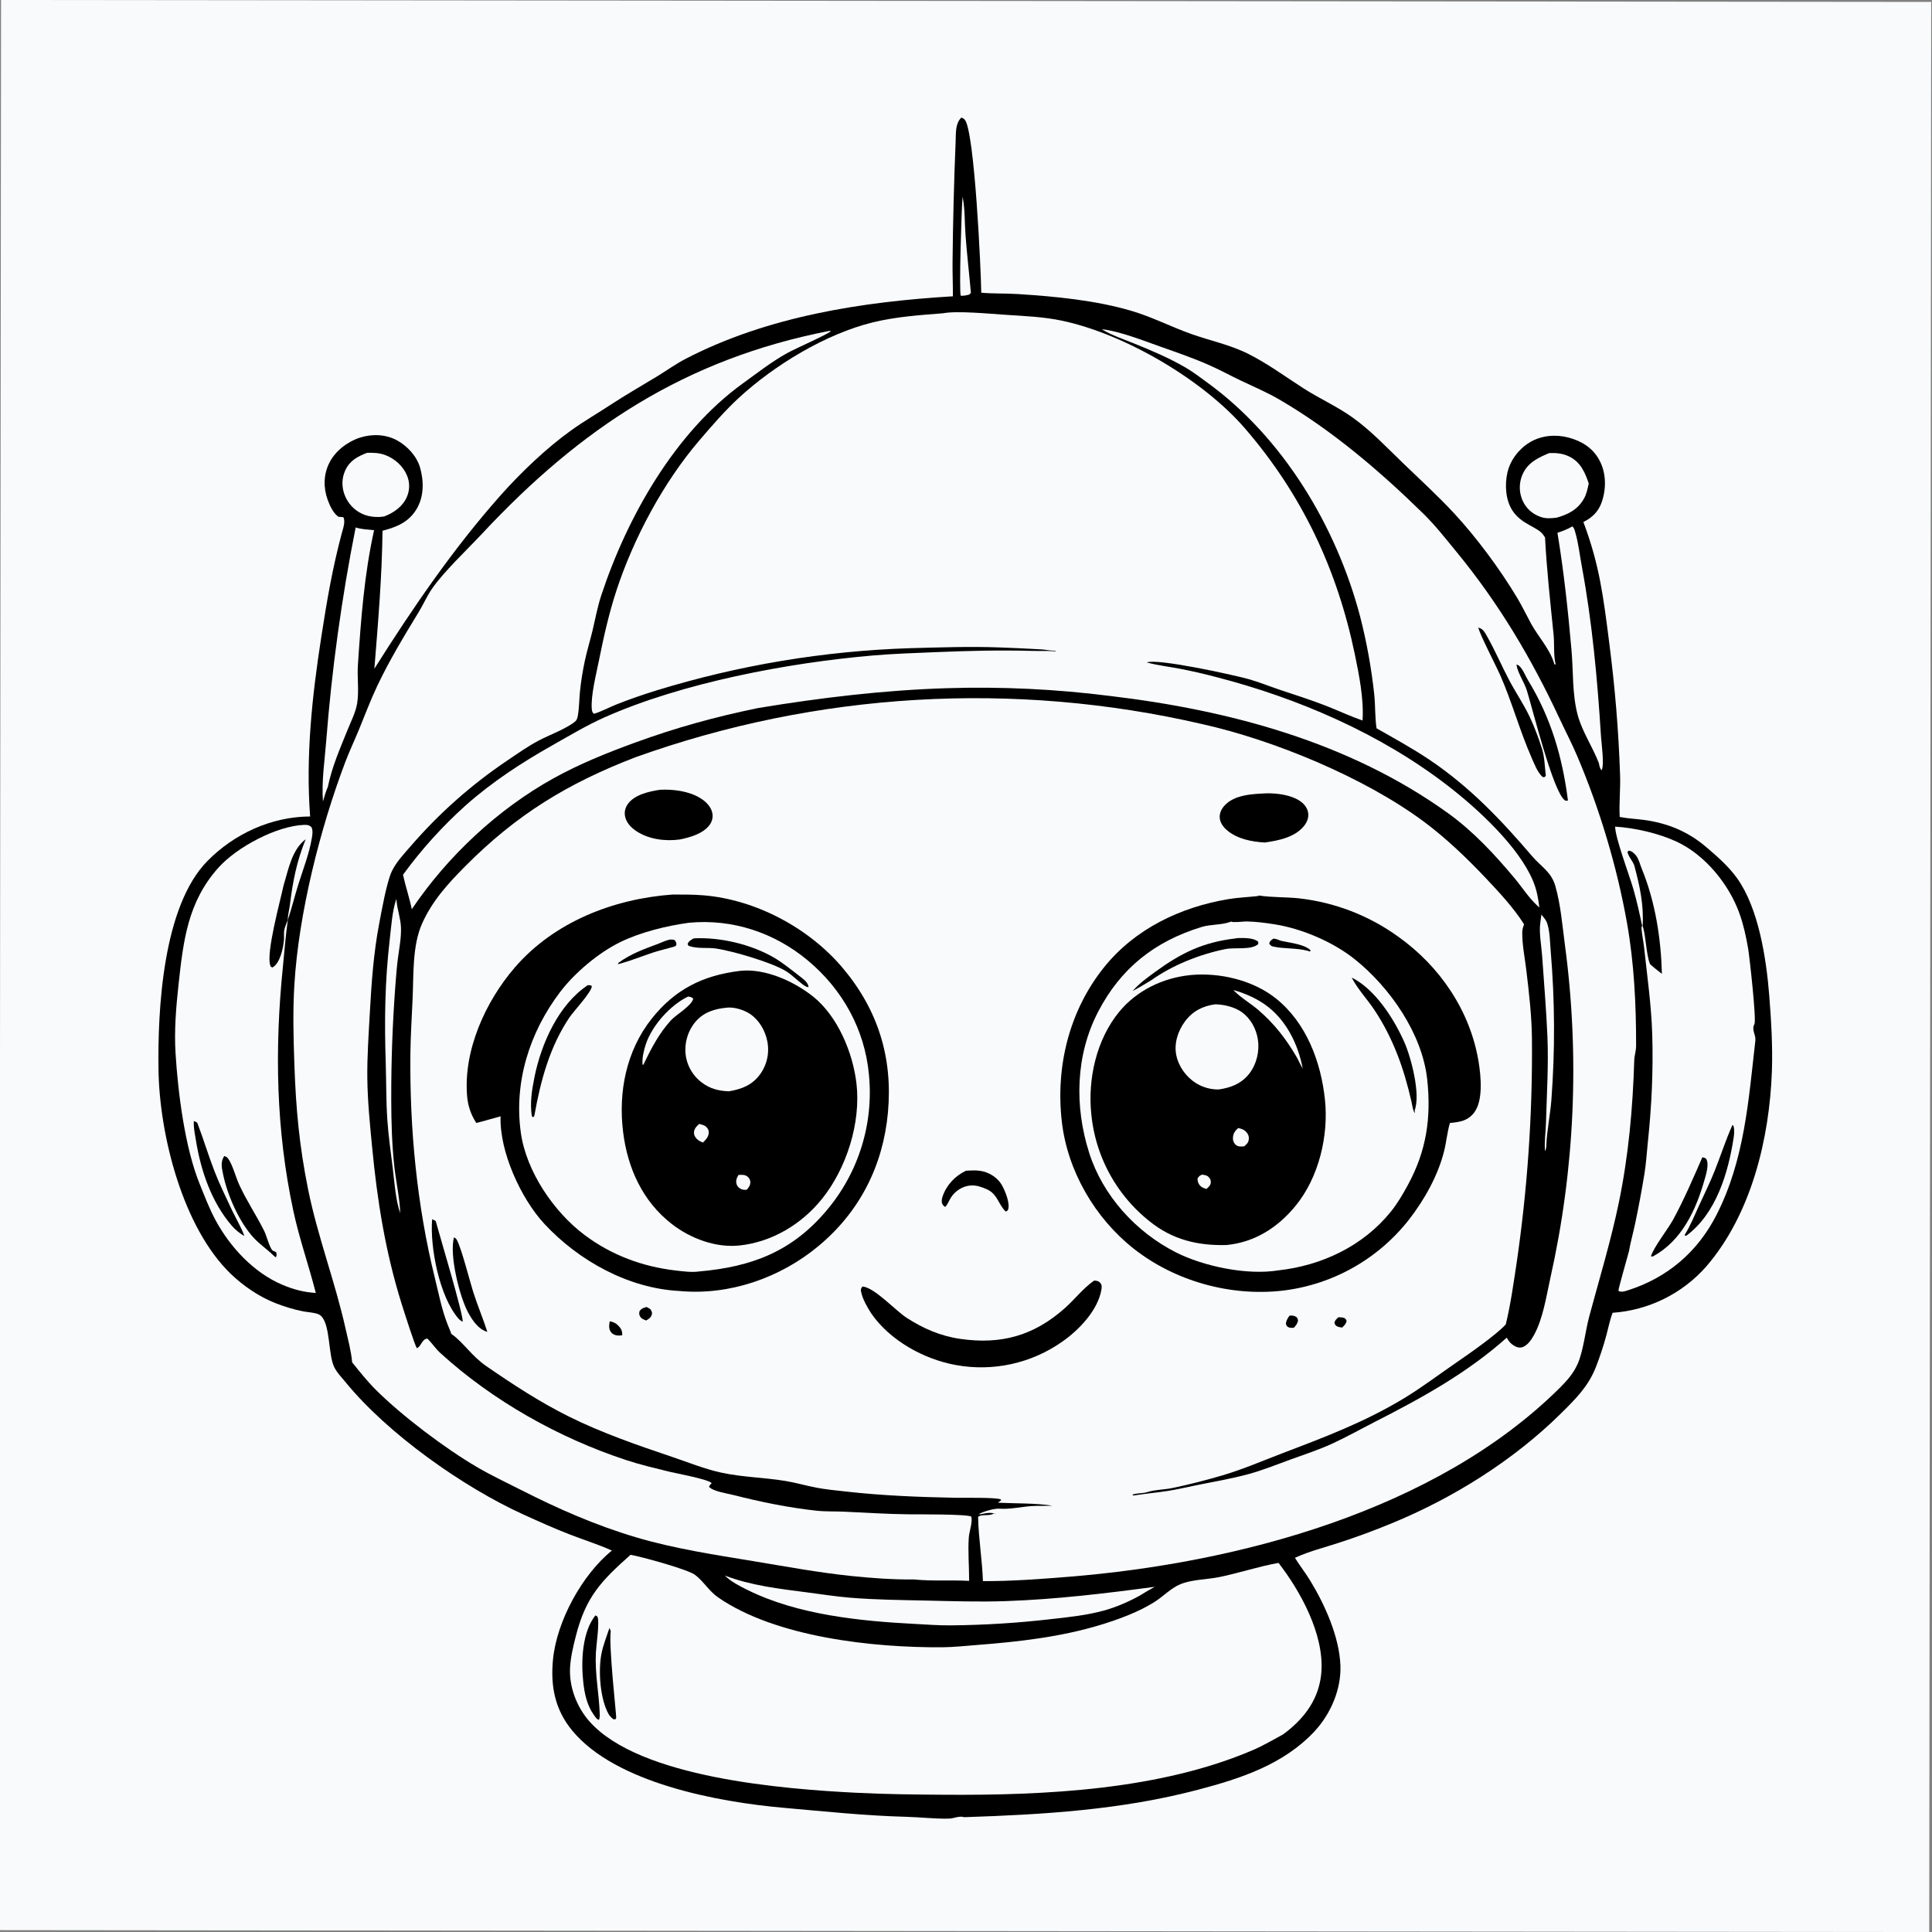 <?xml version="1.0" encoding="utf-8" ?>
<svg xmlns="http://www.w3.org/2000/svg" xmlns:xlink="http://www.w3.org/1999/xlink" width="1025" height="1025">
	<rect width="100%" height="100%" fill="#808080" stroke="none"/>
	<path fill="#F9FAFB" transform="matrix(1 0.001 -0.001 1 0.562 0)" d="M0 0L1024 0L1024 1024L0 1024L0 0Z"/>
	<path transform="matrix(1 0.001 -0.001 1 0.562 0)" d="M509.564 61.853C510.282 62.144 510.824 62.407 511.351 63.008C516.571 68.957 520.067 143.499 520.181 154.774C526.584 155.344 533.074 155.063 539.497 155.462C559.301 156.691 580.893 158.721 599.95 164.348C610.829 167.56 620.828 172.724 631.466 176.51C641.844 180.203 652.167 182.176 662.174 187.226C672.344 192.358 681.541 199.147 691.1 205.28C699.584 210.724 709.055 214.918 717.247 220.777C727.177 227.879 735.279 236.549 744.037 244.958C753.038 253.602 762.391 262.16 770.905 271.274C782.869 284.081 795.601 301.248 804.668 316.359C807.305 320.756 809.536 325.412 811.984 329.916C815.679 336.713 821.899 343.364 824.176 350.706C824.267 350.997 824.349 351.291 824.436 351.584L825.139 351.708C823.881 346.69 824.538 341.021 824.005 335.799C822.245 318.57 820.345 301.641 819.424 284.327C819.3 284.138 819.179 283.947 819.052 283.761C818.874 283.503 818.686 283.252 818.508 282.993C815.522 278.64 806.987 277.542 802.097 270.039C798.427 264.41 797.951 256.292 799.447 249.838C800.972 243.258 805.529 237.32 811.302 233.85C817.378 230.198 824.842 229.529 831.635 231.264C838.513 233.022 844.478 236.597 848.026 242.945C851.783 249.667 851.981 257.713 849.694 264.947C848.01 270.272 844.696 273.668 839.761 276.114C848.403 299.028 850.418 316.052 853.528 340.076C856.629 364.025 858.529 386.314 859.363 410.441C859.618 417.838 858.795 425.186 859.179 432.569C863.252 433.379 867.545 433.534 871.669 434.074C884.362 435.736 895.23 440.109 905.025 448.439C910.894 453.43 916.932 458.659 921.452 464.939C932.882 480.822 937.01 507.425 938.586 526.862C939.649 539.97 940.515 554.127 940.066 567.26C938.84 603.15 929.192 643.332 905.351 671.006Q904.178 672.341 902.941 673.618Q901.705 674.894 900.407 676.109Q899.11 677.324 897.755 678.474Q896.4 679.624 894.991 680.707Q893.581 681.79 892.121 682.803Q890.661 683.815 889.153 684.756Q887.644 685.696 886.092 686.562Q884.54 687.428 882.948 688.218Q881.356 689.007 879.727 689.718Q878.098 690.429 876.436 691.059Q874.774 691.69 873.084 692.239Q871.394 692.788 869.679 693.254Q867.964 693.72 866.228 694.102Q864.492 694.484 862.74 694.781Q860.987 695.078 859.223 695.289Q857.458 695.5 855.685 695.625C854.178 699.568 853.378 703.892 852.269 707.971Q849.964 716.426 846.784 724.592C842.753 734.785 836.038 741.439 828.373 749.024C803.164 773.97 771.215 794.008 738.495 807.486Q724.59 813.241 710.277 817.886C702.895 820.289 695.038 822.304 687.955 825.48L687.268 825.793C689.86 829.968 692.914 833.837 695.472 838.031C703.309 850.884 710.889 867.801 711.463 882.923C711.944 895.61 706.273 908.719 697.697 917.91C681.289 935.495 658.578 942.913 636.018 948.878C595.158 959.682 553.993 962.132 511.977 963.576C509.189 962.726 506.59 964.277 503.768 964.344C496.405 964.516 488.681 963.597 481.259 963.407C459.46 962.85 437.574 960.565 415.853 958.664C381.286 955.639 327.02 945.693 303.975 917.879C294.707 906.692 292.324 894.173 293.716 880.011C295.708 859.746 309.027 835.229 324.884 822.296C317.779 819.113 310.233 816.745 302.962 813.955C294.492 810.705 286.168 806.963 277.905 803.217C245.829 788.675 205.851 760.419 183.62 733.255C181.522 730.693 178.757 727.904 177.377 724.91C174.205 718.024 175.439 702.437 170.316 697.859C169.671 697.283 168.766 696.915 167.939 696.698C165.676 696.106 163.251 695.99 160.948 695.554C155.957 694.609 150.809 692.999 146.086 691.14C137.551 687.778 129.268 682.154 122.663 675.823C97.103 651.328 84.66 602.289 84.099 567.646C83.575 535.315 86.317 480.785 109.908 456.72C124.206 442.134 143.978 433.12 164.407 433.007C161.959 400.905 165.425 368.783 170.335 337.102C173.311 317.901 176.012 301.844 180.974 282.991C181.629 280.504 183.172 276.484 181.837 274.186L179.283 273.997C176.538 272.176 174.61 267.963 173.528 264.949C171.197 258.457 171.311 251.543 174.432 245.319C177.539 239.125 183.974 234.17 190.511 232.03C196.949 229.923 204.294 230.137 210.307 233.413C215.847 236.431 220.828 241.841 222.577 247.954C224.633 255.135 224.634 263.32 220.727 269.849C216.518 276.883 210.163 279.392 202.662 281.38C202.399 305.884 200.355 330.168 198.407 354.585C218.514 322.606 240.27 290.732 265.364 262.433C276.039 250.395 289.773 237.252 302.897 227.87C309.552 223.112 316.724 218.951 323.564 214.445C331.593 209.155 339.933 204.414 348.136 199.407C353.219 196.305 358.115 192.744 363.401 189.998C406.864 167.419 456.828 159.647 505.135 156.693C505.191 150.525 504.869 144.349 504.946 138.177Q505.243 106.168 506.526 74.184C506.661 69.97 506.338 64.891 509.564 61.853Z"/>
	<path fill="#F9FAFB" transform="matrix(1 0.001 -0.001 1 0.562 0)" d="M510.225 103.842C511.575 110.505 511.294 117.552 511.812 124.326C512.59 134.495 513.79 144.694 514.694 154.865L513.829 155.77C512.246 156.196 510.972 156.467 509.329 156.406C508.345 154.691 509.685 109.432 510.225 103.842Z"/>
	<path fill="#F9FAFB" transform="matrix(1 0.001 -0.001 1 0.562 0)" d="M817.694 484.373C818.785 485.743 820.149 487.243 820.727 488.922C822.266 493.4 822.234 499.13 822.653 503.83Q824.341 523.529 824.449 543.301Q824.557 563.072 823.085 582.789C822.468 590.829 820.738 598.81 820.43 606.871L820.406 607.602C820.285 608.175 820.204 609.485 819.74 609.789C819.295 604.905 820.108 599.842 820.234 594.936C820.627 579.648 821.621 564.23 820.95 548.936C820.325 534.701 819.078 520.464 818.099 506.252C817.729 500.895 816.337 493.942 817.135 488.659C817.351 487.234 817.51 485.802 817.694 484.373Z"/>
	<path fill="#F9FAFB" transform="matrix(1 0.001 -0.001 1 0.562 0)" d="M210.122 476.837C210.302 477.479 210.251 477.186 210.314 477.85C210.776 482.679 212.508 487.121 212.666 492.039C212.846 497.627 211.665 503.307 210.976 508.835C210.387 513.548 210.061 518.304 209.692 523.038Q207.484 553.002 207.592 583.046C207.624 595.22 207.983 607.379 209.36 619.482C210.093 625.926 212.448 637.693 212.375 643.401C209.927 636.072 209.393 627.552 208.466 619.9C207.416 611.224 206.106 602.456 205.516 593.738C204.851 583.893 204.979 574.094 204.657 564.249C203.904 541.276 204.106 520.855 206.74 497.944C207.533 491.043 207.982 483.479 210.122 476.837Z"/>
	<path fill="#F9FAFB" transform="matrix(1 0.001 -0.001 1 0.562 0)" d="M194.415 240.049C197.879 239.945 201.041 240.039 204.318 241.316C209.229 243.229 213.518 247.075 215.584 251.968Q215.872 252.636 216.091 253.329Q216.31 254.022 216.459 254.734Q216.607 255.446 216.683 256.169Q216.759 256.893 216.761 257.62Q216.764 258.347 216.693 259.071Q216.623 259.794 216.48 260.507Q216.336 261.22 216.122 261.915Q215.908 262.61 215.625 263.28C213.402 268.507 208.699 271.799 203.571 273.771C199.797 274.468 195.452 274.026 191.942 272.463Q191.129 272.092 190.356 271.641Q189.584 271.191 188.859 270.667Q188.135 270.143 187.466 269.55Q186.797 268.957 186.19 268.3Q185.583 267.644 185.043 266.931Q184.504 266.218 184.038 265.455Q183.571 264.692 183.183 263.887Q182.794 263.082 182.487 262.242C180.918 258.071 180.979 253.465 182.847 249.401C185.254 244.165 189.327 242.017 194.415 240.049Z"/>
	<path fill="#F9FAFB" transform="matrix(1 0.001 -0.001 1 0.562 0)" d="M821.63 239.536C825.322 239.408 828.699 239.7 832.083 241.314C838.187 244.224 840.536 249.64 842.581 255.646C841.98 258.44 841.452 261.223 840.026 263.74C836.748 269.523 831.783 272.04 825.643 273.803C822.563 274.197 819.843 274.444 816.865 273.359C812.682 271.835 809.352 268.909 807.522 264.819Q807.339 264.413 807.178 263.998Q807.017 263.582 806.878 263.16Q806.739 262.737 806.622 262.307Q806.504 261.877 806.41 261.442Q806.315 261.007 806.243 260.568Q806.171 260.128 806.122 259.686Q806.073 259.243 806.047 258.799Q806.02 258.354 806.017 257.909Q806.015 257.463 806.035 257.019Q806.055 256.574 806.098 256.13Q806.141 255.687 806.207 255.247Q806.274 254.807 806.363 254.37Q806.451 253.934 806.563 253.503Q806.674 253.072 806.808 252.647Q806.942 252.222 807.097 251.805Q807.253 251.388 807.43 250.979C810.154 244.611 815.651 242.048 821.63 239.536Z"/>
	<path fill="#F9FAFB" transform="matrix(1 0.001 -0.001 1 0.562 0)" d="M833.926 278.431C834.866 279.311 835.054 280.211 835.414 281.418C837.123 287.146 837.842 293.673 838.941 299.564C844.523 329.47 847.297 359.632 849.226 389.937C849.456 393.556 851.107 404.903 849.574 407.806C848.529 406.852 848.4 405.305 848.088 403.979C844.832 395.512 839.178 387.225 836.832 378.479C833.867 367.426 834.541 355.608 833.536 344.249C831.684 323.32 829.449 302.575 826.007 281.842C828.866 280.921 831.315 279.933 833.926 278.431Z"/>
	<path fill="#F9FAFB" transform="matrix(1 0.001 -0.001 1 0.562 0)" d="M188.409 279.651C191.457 280.641 194.996 280.755 198.191 281.104C192.97 304.611 191.236 328.731 189.667 352.728C189.232 359.378 190.36 366.453 189.288 372.994C188.518 377.696 186.126 382.363 184.341 386.77C180.276 396.806 175.97 406.65 173.789 417.3C172.691 419.807 171.971 422.423 171.207 425.045C170.416 414.154 172.066 403.779 172.897 392.977Q175.094 364.441 178.976 336.084Q182.857 307.728 188.409 279.651Z"/>
	<path fill="#F9FAFB" transform="matrix(1 0.001 -0.001 1 0.562 0)" d="M384.816 835.513C398.77 840.826 413.853 842.524 428.55 844.405C436.111 845.373 443.746 846.58 451.339 847.193C464.823 848.283 478.24 848.392 491.746 848.675C505.871 848.971 519.858 849.425 533.994 848.916C560.388 847.966 586.771 844.796 612.922 841.248C610.17 842.736 607.508 844.377 604.832 845.997C599.044 849.219 592.305 852.133 585.917 853.887C576.744 856.406 567.119 857.422 557.688 858.477Q531.378 861.545 504.892 861.813C498.503 861.895 492.127 861.4 485.75 861.073C456.467 859.572 423.61 856.331 396.934 843.174C392.655 841.064 388.265 838.864 384.816 835.513Z"/>
	<path fill="#F9FAFB" transform="matrix(1 0.001 -0.001 1 0.562 0)" d="M856.778 437.705C867.205 438.342 879.772 441.196 889.308 445.6C904.579 452.652 917.345 468.363 922.892 484.036C924.985 489.949 926.317 496.108 927.387 502.278C928.055 506.128 931.943 540.19 930.761 542.424C929.085 545.591 931.635 547.917 931.27 551.147C927.66 583.054 925.589 614.518 910.716 643.713C900.716 663.342 884.72 677.012 863.757 683.704C862.144 684.219 860.356 684.848 858.756 684.011C858.681 682.777 863.478 666.35 864.295 663.107C865.126 658.297 866.479 653.52 867.494 648.734C869.356 639.957 871.031 630.87 872.479 622.016C873.384 616.478 873.692 610.829 874.277 605.25C876.287 586.063 877.163 567.119 876.559 547.824C876.078 532.465 873.821 516.82 872.165 501.544C871.831 498.462 871.113 495.431 870.875 492.348C870.786 491.202 870.674 491.178 871.202 490.114C872.926 493.196 873.259 505.205 875.175 510.129C875.24 510.297 875.312 510.462 875.381 510.629C877.351 512.481 879.542 514.106 881.661 515.782C881.148 496.882 878.092 477.497 870.907 459.997C870.066 457.95 869.257 454.737 867.877 453.025C866.858 451.76 865.56 450.566 863.884 450.458L863.412 451.036C863.224 452.77 866.396 456.285 866.982 458.451C869.883 469.183 872.104 479.371 871.402 490.624L871.358 491.232C869.883 484.366 868.383 477.387 866.423 470.645C864.391 463.656 856.729 443.395 856.778 437.705Z"/>
	<path transform="matrix(1 0.001 -0.001 1 0.562 0)" d="M919.196 595.853L919.733 596.495C920.288 598.567 920.11 600.695 919.788 602.795C916.952 621.305 910.571 642.945 894.819 654.651L894.192 654.756L893.879 654.263C896.886 649.427 898.932 644.322 901.279 639.159C904.158 632.825 907.205 626.692 909.782 620.209C913.002 612.11 915.631 603.828 919.196 595.853Z"/>
	<path transform="matrix(1 0.001 -0.001 1 0.562 0)" d="M903.224 613.06C904.063 613.329 904.889 613.323 905.352 614.14C906.895 616.86 905.158 622.27 904.348 625.131C899.821 641.127 892.419 657.18 877.32 665.546C876.505 665.894 876.945 665.847 875.993 665.589C877.666 660.421 884.878 651.452 887.86 645.955C893.635 635.31 898.376 624.146 903.224 613.06Z"/>
	<path fill="#F9FAFB" transform="matrix(1 0.001 -0.001 1 0.562 0)" d="M106.058 628.178C98.142 608.864 94.47 579.783 93.137 558.825C92.361 546.616 93.387 534.154 94.705 522.017C97.211 498.941 99.528 478.425 115.748 460.245C125.478 449.34 146.649 437.982 161.29 437.461C162.922 437.403 163.943 437.573 165.185 438.726C165.933 440.682 165.669 442.408 165.331 444.442C163.933 452.878 160.597 461.273 158.07 469.428C156.172 475.551 154.684 481.774 152.646 487.858C151.461 496.131 150.876 504.388 150.042 512.69C145.653 556.403 146.438 599.301 155.742 642.413C158.901 657.05 163.973 671.288 167.67 685.8C161.203 685.381 155.764 683.961 149.803 681.429C134.737 675.029 122.206 661.572 114.474 647.298C111.155 641.171 108.669 634.629 106.058 628.178Z"/>
	<path transform="matrix(1 0.001 -0.001 1 0.562 0)" d="M102.88 594.626C103.611 594.86 104.058 595.153 104.693 595.57C107.981 604.134 110.601 612.948 113.925 621.463C116.639 628.415 120.014 635.178 123.161 641.947C124.222 644.228 129.75 654.321 129.596 655.575C127.104 654.086 124.902 652.302 123.006 650.102C112.306 637.693 106.605 621.022 104.023 605.088C103.469 601.671 102.635 598.091 102.88 594.626Z"/>
	<path transform="matrix(1 0.001 -0.001 1 0.562 0)" d="M162.057 445.078C157.194 457.152 155.271 467.414 153.672 480.234C153.364 482.705 152.568 485.385 152.646 487.858C152.007 489.505 151.204 491.267 150.8 492.983C150.423 494.58 150.722 496.639 150.599 498.328C150.282 502.701 148.53 511.058 144.465 513.149C143.527 512.664 143.699 512.973 143.37 512.106C140.942 505.711 148.639 477.724 150.37 469.539C152.976 461.028 154.647 450.763 162.057 445.078Z"/>
	<path transform="matrix(1 0.001 -0.001 1 0.562 0)" d="M119.023 613.17C119.926 613.532 120.547 613.778 121.134 614.603C123.475 617.898 125.077 624.216 126.9 628.216C130.841 636.867 136.074 644.543 140.285 652.977C141.473 655.356 143.107 661.642 144.554 663.149C144.882 663.491 146.076 663.892 146.551 664.124C147.023 665.4 146.879 665.603 146.534 666.943C145.895 666.594 145.528 666.264 144.995 665.747C141.701 662.553 137.894 660.006 134.758 656.636C127.014 648.314 120.716 633.996 118.423 622.905C117.681 619.316 116.95 616.409 119.023 613.17Z"/>
	<path fill="#F9FAFB" transform="matrix(1 0.001 -0.001 1 0.562 0)" d="M334.789 824.544C340.496 825.528 365.102 832.207 369.022 835.157C373.526 838.546 376.387 843.724 381.254 847.088C411.828 868.218 463.707 873.766 500.303 873.432C506.492 873.375 512.772 872.665 518.944 872.184C540.891 870.471 563.384 867.873 584.498 861.37C593.953 858.458 604.517 854.566 612.876 849.244C617.355 846.393 621.653 841.829 626.541 839.843C632.882 837.267 640.539 837.416 647.225 836.037C657.753 833.866 667.98 830.398 678.592 828.504L680.746 831.393C692.109 846.802 704.148 869.997 700.969 889.834C698.929 902.568 691.148 912.125 680.986 919.541C675.78 922.368 670.553 925.459 665.111 927.803C615.765 949.054 554.785 951.978 501.773 951.684C486.066 951.597 470.444 951.461 454.75 950.684C416.433 948.787 339.882 942.982 313.207 913.106C306.324 905.398 302.164 894.61 302.769 884.258C303.091 878.749 304.447 873.105 305.794 867.758C311.062 846.852 319.231 838.432 334.789 824.544Z"/>
	<path transform="matrix(1 0.001 -0.001 1 0.562 0)" d="M323.635 863.371L324.33 865.003C323.181 872.939 327.495 910.508 327.27 911.114C327.161 911.406 326.916 911.628 326.74 911.884L325.615 911.713C324.766 910.935 323.854 910.151 323.276 909.138C318.702 901.113 317.706 886.319 319.34 877.415C320.21 872.675 322.143 867.945 323.635 863.371Z"/>
	<path transform="matrix(1 0.001 -0.001 1 0.562 0)" d="M316.173 856.717C316.79 857.058 317.189 857.07 317.409 857.804C318.354 860.969 316.66 872.429 316.45 876.529C315.889 887.449 318.065 897.701 318.514 908.484C318.569 909.808 318.626 910.898 318.117 912.149C316.771 911.798 316.225 910.571 315.387 909.493C311.728 904.39 310.44 898.156 309.763 892.019C308.567 881.194 309.099 865.624 316.173 856.717Z"/>
	<path fill="#F9FAFB" transform="matrix(1 0.001 -0.001 1 0.562 0)" d="M439.484 175.143L440.546 175.224C438.117 177.267 421.616 184.485 417.179 186.953C408.968 191.52 401.324 197.528 393.712 203.036C357.679 229.111 332.411 274.005 318.741 315.562C316.766 321.567 315.623 327.953 314.161 334.101C312.871 339.525 311.209 344.873 310.062 350.329C308.929 355.715 307.999 361.301 307.482 366.776C307.083 370.996 307.097 375.406 306.348 379.573C306.041 381.284 305.661 382.028 304.242 383.054C298.882 386.93 291.569 389.483 285.667 392.591C279.831 395.665 274.199 399.688 268.73 403.378Q261.622 408.18 254.848 413.444Q248.075 418.708 241.667 424.412Q235.259 430.115 229.245 436.232Q223.23 442.349 217.636 448.852C214.078 452.965 209.845 457.431 207.605 462.429C204.973 468.302 202.384 483.046 201.068 490C198.134 505.492 197.044 521.269 196.195 536.979C195.57 548.563 194.751 560.179 194.89 571.795C195.036 583.963 196.259 595.832 197.422 607.911C200.198 636.729 204.539 663.901 213.23 691.582C214.301 694.993 220.134 713.303 221.308 715.022C222.806 714.479 223.309 712.88 224.286 711.65C225.096 710.63 225.539 710.079 226.877 709.937C229.323 712.276 231.104 715.156 233.678 717.505C261.489 742.893 296.841 762.653 332.579 774.35C340.029 776.788 347.821 778.593 355.433 780.466C358.868 781.311 376.412 784.491 377.776 786.507C377.049 787.214 376.788 787.473 376.394 788.44C378.542 790.865 386.062 791.948 389.255 792.756C403.602 796.389 418.638 799.477 433.367 801.044C438.268 801.566 443.257 801.338 448.179 801.559C459.64 802.074 471.082 802.816 482.563 802.918C487.047 802.958 513.467 802.733 515.567 804.112C516.311 807.336 514.452 811.835 514.231 815.29C513.748 822.829 514.455 830.622 514.439 838.203C504.658 837.679 495.056 838.463 485.227 837.482C474.056 837.583 463.073 836.824 451.961 835.68C434.55 833.889 417.611 830.75 400.357 827.919C379.405 824.481 357.939 821.269 337.539 815.22C316.333 808.932 296.44 800.228 276.747 790.255C268.874 786.267 260.95 782.564 253.315 778.111C236.379 768.235 213.485 750.985 199.601 737.182C195.044 732.652 191.041 727.597 186.991 722.618C186.459 716.545 184.751 710.36 183.411 704.411C177.816 679.568 168.562 655.7 163.505 630.733C158.83 607.651 157.03 588.162 156.187 564.736C155.675 550.532 155.281 536.478 156.133 522.266C158.404 484.374 169.652 439.507 183 404.181C185.177 398.419 187.827 392.831 190.171 387.135C193.387 379.325 196.302 371.425 199.912 363.782C206.297 350.264 214.145 337.232 221.91 324.484C224.33 320.511 226.206 316.147 228.817 312.302C234.952 303.267 247.589 291.362 255.417 282.959C307.735 226.797 363.117 190.145 439.484 175.143Z"/>
	<path fill="#F9FAFB" transform="matrix(1 0.001 -0.001 1 0.562 0)" d="M499.856 165.709C507.26 164.268 524.619 165.934 532.792 166.462C542.873 167.113 553.391 167.516 563.291 169.629C596.604 176.741 637.904 200.87 660.217 226.688C690.516 261.746 709.174 301.343 718.604 346.553C720.877 357.453 723.457 370.434 722.698 381.542C716.174 379.289 709.802 376.275 703.361 373.759C695.101 370.532 686.633 367.93 678.238 365.092C673.006 363.324 667.868 361.252 662.557 359.727C654.736 357.481 613.501 348.532 608.214 350.848C613.896 352.376 619.915 353.076 625.706 354.151Q635.391 356.023 644.929 358.537C688.562 369.709 732.419 388.63 768.219 416.28C783.833 428.339 805.627 448.323 813.252 466.586C815.204 471.259 815.98 475.652 816.624 480.668C816.142 480.238 815.678 479.8 815.207 479.359C810.746 475.176 807.365 469.805 803.431 465.111C792.822 452.449 781.464 440.227 767.978 430.557C715.544 392.962 652.021 376.101 588.793 368.653Q567.266 365.936 545.592 364.923Q523.918 363.911 502.232 364.61C468.779 365.658 435.129 369.74 402.121 375.224C379.177 379.966 358.569 385.646 336.552 393.714C321.732 399.144 307.347 404.947 293.527 412.623C263.92 429.069 237.259 454.09 218.397 482.147C217.117 476.021 215.046 470.018 213.713 463.865Q221.017 453.836 229.325 444.621Q237.634 435.407 246.857 427.108C260.793 414.673 276.613 404.324 292.825 395.155C301.869 390.039 310.952 384.554 320.444 380.309C361.559 361.922 417.721 351.218 462.895 347.293C474.019 346.327 485.24 345.969 496.394 345.488C513.38 344.756 530.02 344.338 547.032 344.768C551.007 344.868 555.067 344.669 559.027 344.948C559.224 344.962 559.42 344.984 559.617 345.002L559.875 344.652C557.462 344.775 554.715 344.123 552.249 343.973C545.034 343.536 537.749 343.242 530.525 342.974C514.672 342.386 498.649 342.965 482.794 343.398Q474.223 343.677 465.666 344.242Q457.108 344.807 448.575 345.657Q440.041 346.507 431.541 347.642Q423.041 348.776 414.583 350.194Q406.125 351.612 397.719 353.311Q389.314 355.01 380.969 356.989Q372.625 358.968 364.351 361.224Q356.078 363.481 347.884 366.012C340.954 368.174 333.877 370.622 327.127 373.296C323.034 374.917 319.104 377.123 314.887 378.386C314.028 377.538 313.886 377.021 313.779 375.813C313.171 368.968 316.097 357.353 317.466 350.497C319.992 337.849 322.815 325.092 326.841 312.821C335.94 285.09 351.675 255.552 370.686 233.306C377.331 225.53 384.202 217.536 391.726 210.598C410.534 193.256 437.755 176.68 462.696 170.56C474.773 167.597 487.49 166.678 499.856 165.709Z"/>
	<path fill="#F9FAFB" transform="matrix(1 0.001 -0.001 1 0.562 0)" d="M584.158 174.085C593.443 175.028 606.573 180.244 615.639 183.421C624.175 186.413 632.887 189.431 641.167 193.077C646.928 195.614 652.52 198.694 658.221 201.39C664.877 204.538 671.792 207.474 678.161 211.161C706.148 227.361 731.799 249.225 754.849 271.772C761.293 278.075 766.873 285.227 772.592 292.178C794.947 319.347 812.246 348.392 827.12 380.207C830.304 387.017 833.79 393.643 836.734 400.571C848.611 428.522 857.785 458.971 863.118 488.839C866.933 510.204 868.019 532.243 868.008 553.932C868.007 556.625 867.108 559.119 867.03 561.756C866.286 587.032 864.072 612.072 858.987 636.885C854.813 657.248 848.683 677.447 843.302 697.526C841.219 705.297 840.176 716.023 837.14 722.821C834.874 727.894 831.421 731.796 827.513 735.672C761.932 800.716 657.034 828.662 567.214 835.976C552.168 837.202 536.857 838.381 521.758 838.319C521.363 826.922 519.386 815.605 519.159 804.212C521.482 802.556 524.873 804.05 527.558 802.435L528.065 802.998L527.46 802.424L528.54 802.782L528.474 802.668C526.406 801.903 524.164 802.026 522.048 802.526C521.104 802.749 520.473 802.932 519.492 802.793C522.025 801.32 527.802 799.666 530.714 799.886C535.872 800.275 541.982 798.887 547.234 798.504C551.014 798.228 554.816 798.483 558.612 798.26C549.235 796.848 539.146 797.162 529.66 796.711L531.449 795.352C531.321 795.21 531.241 795.004 531.066 794.928C528.551 793.824 511.454 794.194 507.279 794.12C487.873 793.778 468.276 793.018 448.979 790.862C443.782 790.282 438.432 789.787 433.292 788.818C427.799 787.783 422.432 786.188 416.906 785.285C405.616 783.438 394.113 783.328 382.898 780.91C373.992 778.99 365.389 775.462 356.759 772.569C338.326 766.387 319.448 759.876 301.999 751.23C286.754 743.677 272.13 734.147 258.134 724.505C250.373 719.158 246.077 712.052 239.971 707.72C239.842 707.629 239.709 707.542 239.577 707.453C239.032 705.693 238.231 704.036 237.558 702.322C234.487 694.506 232.808 685.777 230.786 677.629C221.224 639.092 217.335 598.424 217.727 558.746C217.823 549.007 218.461 539.214 218.88 529.477C219.418 516.964 218.662 501.608 223.775 489.963C229.094 477.851 237.601 468.52 246.777 459.269C273.953 431.869 300.932 415.346 336.945 401.421Q341.432 399.807 345.947 398.273Q350.462 396.739 355.004 395.286Q359.545 393.834 364.112 392.462Q368.679 391.09 373.27 389.801Q377.86 388.511 382.473 387.303Q387.086 386.096 391.72 384.97Q396.354 383.845 401.007 382.803Q405.66 381.761 410.331 380.802Q415.002 379.843 419.69 378.968Q424.377 378.092 429.079 377.301Q433.781 376.509 438.497 375.802Q443.213 375.094 447.94 374.471Q452.668 373.848 457.406 373.309Q462.144 372.771 466.89 372.317Q471.637 371.863 476.391 371.493Q481.145 371.124 485.905 370.84Q490.665 370.556 495.429 370.357Q500.194 370.158 504.961 370.043Q509.728 369.929 514.496 369.9Q519.264 369.871 524.032 369.928Q528.801 369.984 533.567 370.125Q538.333 370.266 543.096 370.493Q547.859 370.719 552.618 371.031Q557.376 371.342 562.128 371.738Q566.88 372.135 571.624 372.616Q576.368 373.097 581.103 373.662Q585.837 374.228 590.561 374.878Q595.285 375.528 599.997 376.263Q604.708 376.997 609.406 377.815Q614.103 378.634 618.786 379.536Q623.468 380.438 628.133 381.424Q632.799 382.409 637.446 383.478C675.58 391.914 723.611 411.733 755.085 435.012C766.83 443.699 777.849 454.216 787.897 464.799C795.008 472.289 802.965 480.801 808.495 489.546C808.015 490.92 807.565 492.233 807.547 493.705C807.467 500.234 808.877 507.073 809.673 513.552C811.169 525.729 812.625 538.235 812.745 550.511Q813.034 580.485 811.003 610.391Q808.971 640.297 804.631 669.956C803.044 680.459 801.532 691.53 799.007 701.839C794.086 707.335 779.216 717.715 772.641 722.228C763.389 728.577 754.485 735.402 744.864 741.218C724.085 753.781 703.388 761.595 680.902 770.192C670.264 774.259 659.852 778.792 648.919 782.049C640.244 784.633 630.944 787.008 622.086 788.858C617.909 789.73 613.079 789.672 609.071 790.961C606.405 791.819 603.596 791.408 601.029 792.361L601.486 792.828C607.56 791.88 613.687 791.319 619.759 790.383C625.167 789.548 630.579 788.19 635.954 787.131C644.808 785.388 653.724 783.804 662.441 781.441C670.096 779.365 677.606 776.31 685.056 773.588C692.316 770.935 699.839 768.497 706.856 765.266C714.577 761.712 722.074 757.48 729.65 753.609C754.662 740.828 778.447 727.709 799.53 708.893C800.342 710.235 801.1 711.502 802.387 712.444C803.831 713.502 805.622 714.463 807.469 714.02C810.405 713.315 812.616 709.958 813.969 707.504C818.827 698.693 820.495 686.88 822.672 677.072Q825.086 666.232 827.02 655.296Q828.954 644.36 830.403 633.35Q831.852 622.339 832.813 611.275Q833.775 600.211 834.247 589.116Q834.719 578.02 834.701 566.915Q834.683 555.809 834.175 544.715Q833.667 533.621 832.669 522.561Q831.672 511.5 830.187 500.494C828.798 490.161 827.961 479.305 825.081 469.26C822.913 461.696 817.557 459.05 812.792 453.488C796.175 434.085 779.536 416.606 758.135 402.267C749.214 396.29 739.484 390.968 730.133 385.67C729.258 379.905 729.513 373.796 728.926 367.942Q726.647 346.96 721.409 326.515C708.788 278.675 680.456 231.517 640.086 202.274C636.439 199.632 632.803 196.825 628.916 194.547C620.044 189.349 610.591 185.382 601.08 181.541C595.683 179.361 589.515 177.328 584.532 174.318C584.406 174.242 584.283 174.162 584.158 174.085Z"/>
	<path transform="matrix(1 0.001 -0.001 1 0.562 0)" d="M710.237 698.139C711.029 698.187 712.049 698.158 712.802 698.385C714.012 698.748 714.104 699.078 714.583 700.127C714.152 701.774 713.383 702.479 712.204 703.612C711.453 703.481 710.408 703.394 709.726 703.069C708.621 702.544 708.48 702.144 708.113 701.09C708.41 699.669 709.216 699.07 710.237 698.139Z"/>
	<path transform="matrix(1 0.001 -0.001 1 0.562 0)" d="M684.285 697.313C685.164 697.212 686.549 697.262 687.345 697.697C688.536 698.348 688.537 698.749 688.795 699.964C688.431 701.646 687.726 702.457 686.6 703.73C686.043 703.746 684.942 703.863 684.368 703.695C683.02 703.3 682.873 702.925 682.353 701.758C682.509 699.846 683.203 698.866 684.285 697.313Z"/>
	<path transform="matrix(1 0.001 -0.001 1 0.562 0)" d="M343.097 693.078C343.959 693.384 344.564 693.842 345.315 694.355C345.869 695.437 346.301 695.971 345.91 697.231C345.434 698.766 344.22 699.463 342.937 700.22C341.716 699.755 340.45 699.348 339.754 698.128C339.054 696.901 339.203 696.34 339.501 695.072C340.794 693.711 341.351 693.625 343.097 693.078Z"/>
	<path transform="matrix(1 0.001 -0.001 1 0.562 0)" d="M323.605 700.664C325.73 701.03 327.135 701.785 328.585 703.4C329.927 704.894 330.296 706.126 330.277 708.062C329.713 708.149 329.458 708.2 328.854 708.233C327.256 708.32 325.486 707.863 324.417 706.579C322.93 704.792 323.309 702.769 323.605 700.664Z"/>
	<path transform="matrix(1 0.001 -0.001 1 0.562 0)" d="M240.962 656.228C241.944 656.772 242.14 656.924 242.649 657.939C245.198 663.014 249.156 678.754 251.142 685.05C253.412 692.25 256.425 699.217 258.693 706.354C253.941 704.979 250.902 700.441 248.601 696.292C243.997 687.99 238.362 665.554 240.962 656.228Z"/>
	<path transform="matrix(1 0.001 -0.001 1 0.562 0)" d="M229.353 646.622C230.009 646.873 230.608 647.213 231.229 647.54C233.183 654.732 246.253 698.002 245.585 701.013C244.764 700.514 243.99 700.039 243.353 699.306C233.274 687.699 228.137 661.558 229.353 646.622Z"/>
	<path transform="matrix(1 0.001 -0.001 1 0.562 0)" d="M512.517 620.619C515.653 620.41 518.78 620.224 521.855 621.02C525.76 622.031 529.619 624.692 531.621 628.246C533.328 631.276 536.101 637.938 534.874 641.267C534.639 641.902 534.191 641.946 533.632 642.231C529.813 638.556 529.42 633.455 524.324 630.78C524.15 630.688 523.973 630.601 523.798 630.511C520.933 629.242 518.499 628.312 515.319 628.42C511.055 628.564 506.724 631.311 504.515 634.947C503.499 636.617 502.932 638.357 501.577 639.82C500.774 639.39 500.336 638.939 499.955 638.078C499.444 636.921 499.783 635.358 500.177 634.21C502.262 628.124 506.789 623.368 512.517 620.619Z"/>
	<path transform="matrix(1 0.001 -0.001 1 0.562 0)" d="M784.081 332.166C784.748 332.408 785.406 332.616 785.978 333.054C787.352 334.106 788.357 336.164 789.196 337.666C793.321 345.053 796.672 352.923 800.659 360.402C804.115 366.886 808.36 373.074 811.476 379.71C813.917 384.911 816.101 390.709 817.851 396.184C819.31 400.75 819.407 406.056 819.958 410.838L819.222 411.49L818.249 411.414C815.448 408.787 813.851 404.453 812.326 400.985C806.056 386.728 801.973 371.618 795.722 357.416C793.657 352.724 784.646 335.408 784.081 332.166Z"/>
	<path transform="matrix(1 0.001 -0.001 1 0.562 0)" d="M804.298 351.781C804.791 351.941 805.197 352.01 805.604 352.323C807.603 353.862 809.106 357.861 810.474 360.087C822.647 379.891 828.789 400.945 831.716 423.874C831.094 423.934 830.599 424.152 830.056 423.76C823.775 419.232 812.923 375.266 809.878 365.579C808.403 360.887 805.144 356.621 804.298 351.781Z"/>
	<path transform="matrix(1 0.001 -0.001 1 0.562 0)" d="M672.332 420.204C677.829 420.191 684.569 421.085 689.272 424.088C691.486 425.502 693.305 427.569 693.835 430.2C694.345 432.736 693.48 435.192 691.942 437.211C687.141 443.512 678.24 445.27 670.877 446.316C663.939 445.9 656.402 444.498 650.923 439.886C648.915 438.196 647.165 435.881 646.982 433.174C646.823 430.831 647.847 428.606 649.38 426.881C654.815 420.768 664.809 420.548 672.332 420.204Z"/>
	<path transform="matrix(1 0.001 -0.001 1 0.562 0)" d="M349.889 418.664C356.75 418.26 365.155 419.302 371.149 422.904C374.115 424.688 376.997 427.343 377.759 430.861C378.242 433.089 377.736 435.345 376.411 437.191C373.027 441.908 365.906 443.944 360.467 445.027C352.817 446.05 344.285 444.992 337.688 440.742C334.807 438.886 332.135 436.192 331.472 432.706C331.032 430.392 331.594 428.166 332.937 426.249C336.413 421.285 344.223 419.548 349.889 418.664Z"/>
	<path transform="matrix(1 0.001 -0.001 1 0.562 0)" d="M580.57 678.846C581.742 678.848 582.815 678.942 583.694 679.86C584.66 680.869 584.721 681.919 584.52 683.252C582.846 694.359 572.627 704.997 563.843 711.145Q562.324 712.222 560.753 713.222Q559.183 714.222 557.564 715.142Q555.945 716.062 554.283 716.901Q552.62 717.739 550.918 718.494Q549.216 719.249 547.478 719.917Q545.741 720.586 543.972 721.168Q542.203 721.749 540.407 722.242Q538.612 722.734 536.794 723.137Q534.976 723.539 533.14 723.851Q531.304 724.162 529.455 724.381Q527.606 724.601 525.748 724.728Q523.891 724.855 522.029 724.889Q520.167 724.924 518.306 724.865Q516.445 724.807 514.589 724.655Q512.734 724.504 510.888 724.261Q509.042 724.017 507.21 723.682C490.168 720.589 472.302 710.71 462.343 696.338C460.247 693.037 457.842 688.956 457.013 685.097C456.667 683.487 456.802 683.413 457.662 682.098C463.911 682.43 475.21 694.834 481.125 698.649C489.987 704.364 499.13 708.317 509.596 709.819C531.211 712.92 548.599 708.164 565.108 693.424C570.196 688.882 574.547 683.217 580.063 679.203C580.231 679.082 580.401 678.965 580.57 678.846Z"/>
	<path transform="matrix(1 0.001 -0.001 1 0.562 0)" d="M667.305 474.718L667.884 474.447C674.784 475.507 681.956 475.178 688.91 475.896Q690.69 476.091 692.462 476.342Q694.234 476.594 695.998 476.903Q697.761 477.212 699.514 477.577Q701.266 477.943 703.006 478.365Q704.746 478.787 706.471 479.265Q708.196 479.743 709.905 480.276Q711.614 480.809 713.305 481.397Q714.996 481.985 716.667 482.628Q718.338 483.27 719.987 483.966Q721.636 484.662 723.262 485.411Q724.888 486.159 726.49 486.96Q728.091 487.761 729.665 488.613Q731.24 489.465 732.786 490.368Q734.332 491.27 735.848 492.222Q737.364 493.174 738.849 494.174Q740.333 495.174 741.785 496.222C763.958 511.979 780.094 535.668 784.494 562.767C785.701 570.196 786.994 583.156 782.104 589.511C778.688 593.95 774.467 594.496 769.269 595.021C767.843 599.877 767.406 605.124 766.175 610.06C762.94 623.026 755.664 635.938 747.534 646.399Q746.784 647.356 746.011 648.295Q745.238 649.233 744.442 650.153Q743.647 651.072 742.829 651.972Q742.011 652.872 741.172 653.752Q740.332 654.631 739.472 655.491Q738.611 656.35 737.73 657.188Q736.849 658.026 735.948 658.842Q735.047 659.658 734.126 660.452Q733.205 661.247 732.266 662.018Q731.326 662.79 730.368 663.538Q729.409 664.287 728.433 665.012Q727.457 665.737 726.464 666.438Q725.47 667.139 724.46 667.816Q723.45 668.493 722.423 669.145Q721.397 669.797 720.355 670.424Q719.313 671.051 718.257 671.652Q717.2 672.253 716.129 672.829Q715.058 673.404 713.973 673.954Q712.888 674.503 711.79 675.026Q710.693 675.549 709.582 676.045Q708.472 676.541 707.35 677.01Q706.229 677.479 705.096 677.921Q703.963 678.362 702.819 678.776Q701.676 679.19 700.523 679.576Q699.37 679.962 698.208 680.32Q697.046 680.678 695.875 681.007Q694.705 681.337 693.527 681.638Q692.349 681.939 691.164 682.211Q689.979 682.484 688.787 682.727Q687.596 682.97 686.399 683.185Q685.202 683.399 684.001 683.585Q682.799 683.77 681.593 683.926C681.413 683.951 681.233 683.978 681.052 683.999C653.222 687.343 623.564 679.166 601.595 661.881C580.975 645.658 566.42 620.687 563.374 594.556C559.968 565.333 567.227 535.574 585.785 512.488C602.146 492.134 626.196 480.659 651.597 476.376C656.773 475.503 662.084 475.306 667.305 474.718Z"/>
	<path fill="#F9FAFB" transform="matrix(1 0.001 -0.001 1 0.562 0)" d="M653.07 488.282C654.159 488.93 659.742 488.18 661.269 488.204C666.257 488.281 671.444 488.96 676.365 489.742C690.759 492.03 707.206 499.048 718.673 508.185C737.315 523.039 754.511 547.611 757.187 571.825C759.437 592.187 756.835 609.879 746.945 628.021C744.269 632.929 741.433 637.827 737.91 642.184C723.141 660.446 701.218 670.768 678.227 673.314C661.656 676.011 638.517 671.218 623.745 663.689C602.638 652.931 585.175 633.793 577.9 611.044C570.024 586.415 570.562 559.296 582.634 536.076C594.646 512.971 612.631 498.782 637.389 491.174C642.194 489.698 647.654 490.156 652.3 488.559C652.558 488.47 652.813 488.374 653.07 488.282Z"/>
	<path transform="matrix(1 0.001 -0.001 1 0.562 0)" d="M675.434 497.332C675.648 497.338 675.863 497.33 676.077 497.349C677.444 497.477 678.487 498.203 679.801 498.507C684.065 499.493 692.375 500.266 695.347 503.608L694.828 504.112L693.898 503.781C687.74 502.159 681.708 502.797 675.685 501.568C674.371 501.3 673.983 500.955 673.299 499.846C673.721 498.431 674.295 498.227 675.434 497.332Z"/>
	<path transform="matrix(1 0.001 -0.001 1 0.562 0)" d="M655.227 497.234C656.012 497.104 656.706 496.998 657.504 496.991C660.357 496.967 665.345 496.939 667.476 499.006L667.485 500.188C664.057 503.493 654.939 501.892 650.194 502.851C636.437 505.631 621.996 511.411 610.497 519.593C607.335 521.552 604.154 523.413 600.882 525.182C604.342 521.142 608.609 518.087 612.88 514.968C626.619 504.935 638.129 499.303 655.227 497.234Z"/>
	<path transform="matrix(1 0.001 -0.001 1 0.562 0)" d="M717.092 517.921C729.537 524.079 739.53 539.791 744.98 552.011C748.617 560.164 753.818 579.743 750.548 588.358L750.697 589.722C749.761 589.231 749.13 584.924 748.856 583.72C744.892 566.252 739.117 550.052 729.117 535.044C725.396 529.46 720.4 524.205 717.293 518.315C717.224 518.185 717.159 518.052 717.092 517.921Z"/>
	<path transform="matrix(1 0.001 -0.001 1 0.562 0)" d="M631.425 516.702C631.579 516.683 631.732 516.658 631.886 516.644C647.122 515.255 664.662 519.352 676.784 528.962C693.061 541.867 700.857 562.712 702.967 582.828C704.966 601.887 699.755 623.908 687.51 638.951C678.086 650.528 665.86 658.403 650.829 659.88C635.475 660.315 622.053 657.058 609.979 647.336Q609.165 646.692 608.368 646.028Q607.571 645.364 606.79 644.68Q606.01 643.996 605.247 643.292Q604.484 642.589 603.739 641.867Q602.994 641.145 602.267 640.404Q601.541 639.663 600.833 638.904Q600.125 638.146 599.436 637.369Q598.748 636.593 598.079 635.8Q597.41 635.006 596.761 634.197Q596.113 633.387 595.485 632.561Q594.856 631.735 594.249 630.893Q593.642 630.052 593.056 629.196Q592.47 628.339 591.906 627.468Q591.341 626.598 590.799 625.713Q590.257 624.828 589.737 623.93Q589.218 623.032 588.72 622.121Q588.223 621.21 587.749 620.287Q587.275 619.364 586.824 618.43Q586.374 617.495 585.946 616.549Q585.519 615.604 585.116 614.648Q584.713 613.691 584.334 612.725Q583.955 611.76 583.6 610.784Q583.245 609.809 582.915 608.826Q582.585 607.842 582.279 606.85Q581.974 605.858 581.694 604.859Q581.413 603.86 581.158 602.854Q580.903 601.849 580.673 600.837Q580.443 599.825 580.239 598.808Q580.034 597.79 579.856 596.768Q579.677 595.746 579.524 594.72Q579.371 593.693 579.243 592.663Q579.116 591.634 579.015 590.601C577.03 571.827 581.68 550.886 593.801 536.143C603.077 524.86 616.995 518.147 631.425 516.702Z"/>
	<path fill="#F9FAFB" transform="matrix(1 0.001 -0.001 1 0.562 0)" d="M637.753 622.546C638.923 622.714 640.261 622.818 641.159 623.693C642.041 624.552 642.542 625.459 642.449 626.71C642.334 628.253 641.226 629.181 640.168 630.138C639.135 629.829 638.078 629.545 637.237 628.832C635.885 627.684 635.461 626.421 635.375 624.721C636.168 623.328 636.308 623.262 637.753 622.546Z"/>
	<path fill="#F9FAFB" transform="matrix(1 0.001 -0.001 1 0.562 0)" d="M656.951 597.815C658.645 598.181 659.94 598.561 661.164 599.831C662.283 600.993 662.776 602.384 662.547 603.995C662.305 605.692 661.347 606.495 660.093 607.525C658.27 607.636 656.707 607.873 655.335 606.391C654.413 605.396 654.059 604.149 654.173 602.818C654.368 600.537 655.285 599.303 656.951 597.815Z"/>
	<path fill="#F9FAFB" transform="matrix(1 0.001 -0.001 1 0.562 0)" d="M654.321 524.608C659.89 526.101 666.044 528.784 670.802 532.079C682.096 539.9 688.645 552.998 691.138 566.195C689.863 564.116 688.902 561.788 687.654 559.668C682.078 550.2 676.025 542.485 667.674 535.264C663.511 531.664 658.453 528.828 654.619 524.921C654.518 524.818 654.42 524.712 654.321 524.608Z"/>
	<path fill="#F9FAFB" transform="matrix(1 0.001 -0.001 1 0.562 0)" d="M644.651 532.179C649.356 532.247 654.934 533.571 658.779 536.309C663.477 539.655 666.459 545.14 667.339 550.779C668.311 557.003 666.708 563.874 662.847 568.879C658.722 574.228 653.067 576.424 646.607 577.358Q645.81 577.37 645.015 577.325Q644.219 577.279 643.428 577.177Q642.638 577.076 641.857 576.917Q641.076 576.759 640.308 576.545Q639.541 576.332 638.79 576.064Q638.039 575.796 637.31 575.475Q636.581 575.154 635.876 574.782Q635.171 574.41 634.495 573.988C629.267 570.722 625.196 565.055 624.023 558.979C622.828 552.788 624.956 546.314 628.625 541.318C632.664 535.819 638.029 533.099 644.651 532.179Z"/>
	<path transform="matrix(1 0.001 -0.001 1 0.562 0)" d="M356.691 474.231C362.191 474.211 367.769 474.183 373.252 474.634C400.996 476.917 429.224 491.965 447.096 513.166C465.823 535.381 473.718 560.765 471.119 589.682C468.582 617.902 456.197 642.458 434.31 660.662C413.946 677.601 387.053 687.022 360.491 684.551C333.473 683.163 307.103 668.572 288.927 649.045C276.458 635.649 264.959 610.688 265.606 591.983C261.297 593.118 257.057 594.455 252.727 595.538C249.792 590.942 248.264 586.474 247.82 581.048C245.842 556.895 257.577 531.028 273.047 513.045C293.885 488.821 325.374 476.53 356.691 474.231Z"/>
	<path fill="#F9FAFB" transform="matrix(1 0.001 -0.001 1 0.562 0)" d="M365.373 489.194C388.455 486.98 410.713 494.338 428.447 509.071C446.942 524.437 458.785 545.701 461.013 569.698Q461.132 570.898 461.221 572.101Q461.31 573.303 461.369 574.508Q461.429 575.712 461.458 576.918Q461.487 578.124 461.486 579.329Q461.485 580.535 461.454 581.741Q461.423 582.947 461.362 584.151Q461.301 585.355 461.21 586.558Q461.119 587.76 460.999 588.96Q460.878 590.16 460.727 591.357Q460.576 592.553 460.396 593.746Q460.215 594.938 460.005 596.125Q459.795 597.313 459.556 598.495Q459.316 599.677 459.047 600.852Q458.778 602.028 458.48 603.196Q458.182 604.365 457.855 605.526Q457.528 606.686 457.172 607.839Q456.816 608.991 456.431 610.134Q456.047 611.277 455.634 612.41Q455.221 613.543 454.78 614.665Q454.339 615.788 453.87 616.899Q453.401 618.01 452.905 619.109Q452.409 620.208 451.885 621.295Q451.362 622.381 450.811 623.454Q450.261 624.527 449.684 625.586Q449.107 626.645 448.504 627.689Q447.9 628.733 447.271 629.762Q446.642 630.791 445.988 631.804Q445.333 632.817 444.654 633.813Q443.975 634.81 443.271 635.789Q442.566 636.768 441.838 637.729Q441.11 638.69 440.358 639.633Q439.606 640.576 438.831 641.5C420.497 663.484 399.113 671.676 371.179 674.171C367.052 674.755 362.661 674.161 358.545 673.686C340.921 671.652 324.598 665.62 310.316 654.964C293.904 642.718 279.24 621.195 276.351 600.604C272.597 573.851 280.932 547.365 297.153 525.967C304.819 515.854 317.426 505.194 328.875 499.555C339.694 494.228 353.53 490.839 365.373 489.194Z"/>
	<path transform="matrix(1 0.001 -0.001 1 0.562 0)" d="M355.464 498.11C356.368 498.074 356.997 498.109 357.861 498.382C358.654 499.581 358.857 499.676 358.764 501.086C358.017 501.739 358.289 501.655 357.466 501.901C353.837 502.985 350.131 503.787 346.528 504.973C340.906 506.824 335.447 509.065 329.75 510.694L327.743 511.221L328.073 510.474C334.928 505.482 341.636 503.213 349.409 500.258C351.523 499.454 353.19 498.527 355.464 498.11Z"/>
	<path transform="matrix(1 0.001 -0.001 1 0.562 0)" d="M367.958 497.466C381.917 496.719 398.399 500.568 410.557 507.632C415.294 510.384 420.336 514.517 424.722 517.887C426.456 519.218 428.669 520.899 428.955 523.209C427.883 523.44 426.954 522.551 426.02 522.007C422.97 519.743 420.209 516.859 416.998 514.86C409.558 510.228 388.902 504.231 380.035 502.875C375.626 502.201 370.019 503.04 365.867 501.616C364.907 501.286 365.276 501.522 364.745 500.484C365.329 498.853 366.56 498.316 367.958 497.466Z"/>
	<path transform="matrix(1 0.001 -0.001 1 0.562 0)" d="M311.791 522.373C312.774 522.301 313.034 522.388 313.923 522.723C314.325 525.507 304.384 536.116 302.25 539.261C291.679 554.842 286.807 573.072 283.574 591.378C283.366 592.241 283.599 591.868 282.779 592.431L282.186 591.862C281.111 584.933 282.196 578.034 283.552 571.248C287.105 553.479 296.237 532.734 311.791 522.373Z"/>
	<path transform="matrix(1 0.001 -0.001 1 0.562 0)" d="M392.53 514.699C405.754 513.211 421.037 520.143 431.173 528.14C444.416 538.589 452.527 558.141 454.416 574.493C456.811 595.227 449.205 619.334 436.22 635.556C425.439 649.024 409.791 658.466 392.619 660.364C379.906 661.786 366.419 656.71 356.49 649.019C341.005 637.023 333.027 619.434 330.629 600.313C327.966 579.077 332.228 557.236 345.626 540.231C357.993 524.534 372.855 517.103 392.53 514.699Z"/>
	<path fill="#F9FAFB" transform="matrix(1 0.001 -0.001 1 0.562 0)" d="M391.855 622.959C393.548 622.873 395.272 622.697 396.675 623.862C397.647 624.67 398.149 625.666 398.147 626.949C398.145 628.501 397.176 629.673 396.274 630.823C395.349 630.858 394.494 630.898 393.598 630.591C392.387 630.177 391.342 629.231 390.916 628.008C390.246 626.088 390.906 624.605 391.855 622.959Z"/>
	<path fill="#F9FAFB" transform="matrix(1 0.001 -0.001 1 0.562 0)" d="M370.998 595.903C372.191 596.244 373.812 596.57 374.718 597.468C375.657 598.397 376.153 599.322 376.057 600.676C375.9 602.892 374.455 604.317 372.968 605.797C372.069 605.413 371.134 605.024 370.358 604.419C369.198 603.514 368.238 602.169 368.225 600.644C368.206 598.501 369.551 597.237 370.998 595.903Z"/>
	<path fill="#F9FAFB" transform="matrix(1 0.001 -0.001 1 0.562 0)" d="M364.986 528.367C366.413 528.476 366.597 528.577 367.765 529.416C367.02 533.228 358.712 537.904 355.853 541.056C349.859 547.665 345.786 555.299 341.965 563.272L341.329 564.568L340.896 564.483C340.572 561.074 341.573 556.761 342.67 553.521C346.023 543.619 355.58 532.894 364.986 528.367Z"/>
	<path fill="#F9FAFB" transform="matrix(1 0.001 -0.001 1 0.562 0)" d="M385.792 534.199C389.61 533.833 394.669 535.397 397.844 537.507C402.734 540.756 405.977 546.37 407.085 552.07Q407.197 552.634 407.28 553.202Q407.362 553.771 407.416 554.343Q407.47 554.915 407.494 555.489Q407.518 556.063 407.512 556.637Q407.507 557.212 407.472 557.785Q407.437 558.359 407.373 558.93Q407.309 559.501 407.215 560.068Q407.122 560.635 407 561.196Q406.877 561.757 406.726 562.312Q406.575 562.866 406.396 563.412Q406.217 563.958 406.009 564.494Q405.802 565.03 405.568 565.554Q405.334 566.079 405.073 566.591Q404.812 567.103 404.525 567.6Q404.238 568.098 403.926 568.581Q403.614 569.063 403.278 569.529C399.062 575.318 393.519 577.427 386.744 578.597C381.395 578.394 376.794 577.306 372.443 574.019Q372.001 573.692 371.577 573.343Q371.152 572.995 370.745 572.625Q370.339 572.256 369.951 571.866Q369.564 571.477 369.196 571.068Q368.829 570.66 368.482 570.233Q368.136 569.807 367.811 569.363Q367.486 568.92 367.184 568.461Q366.882 568.002 366.604 567.528Q366.325 567.055 366.071 566.568Q365.817 566.081 365.587 565.581Q365.358 565.082 365.153 564.572Q364.949 564.062 364.771 563.542Q364.593 563.022 364.441 562.494Q364.289 561.966 364.163 561.431Q364.038 560.896 363.94 560.355Q363.842 559.815 363.771 559.27C362.984 553.212 364.865 546.651 368.773 541.948C373.228 536.587 379.131 534.812 385.792 534.199Z"/>
</svg>
